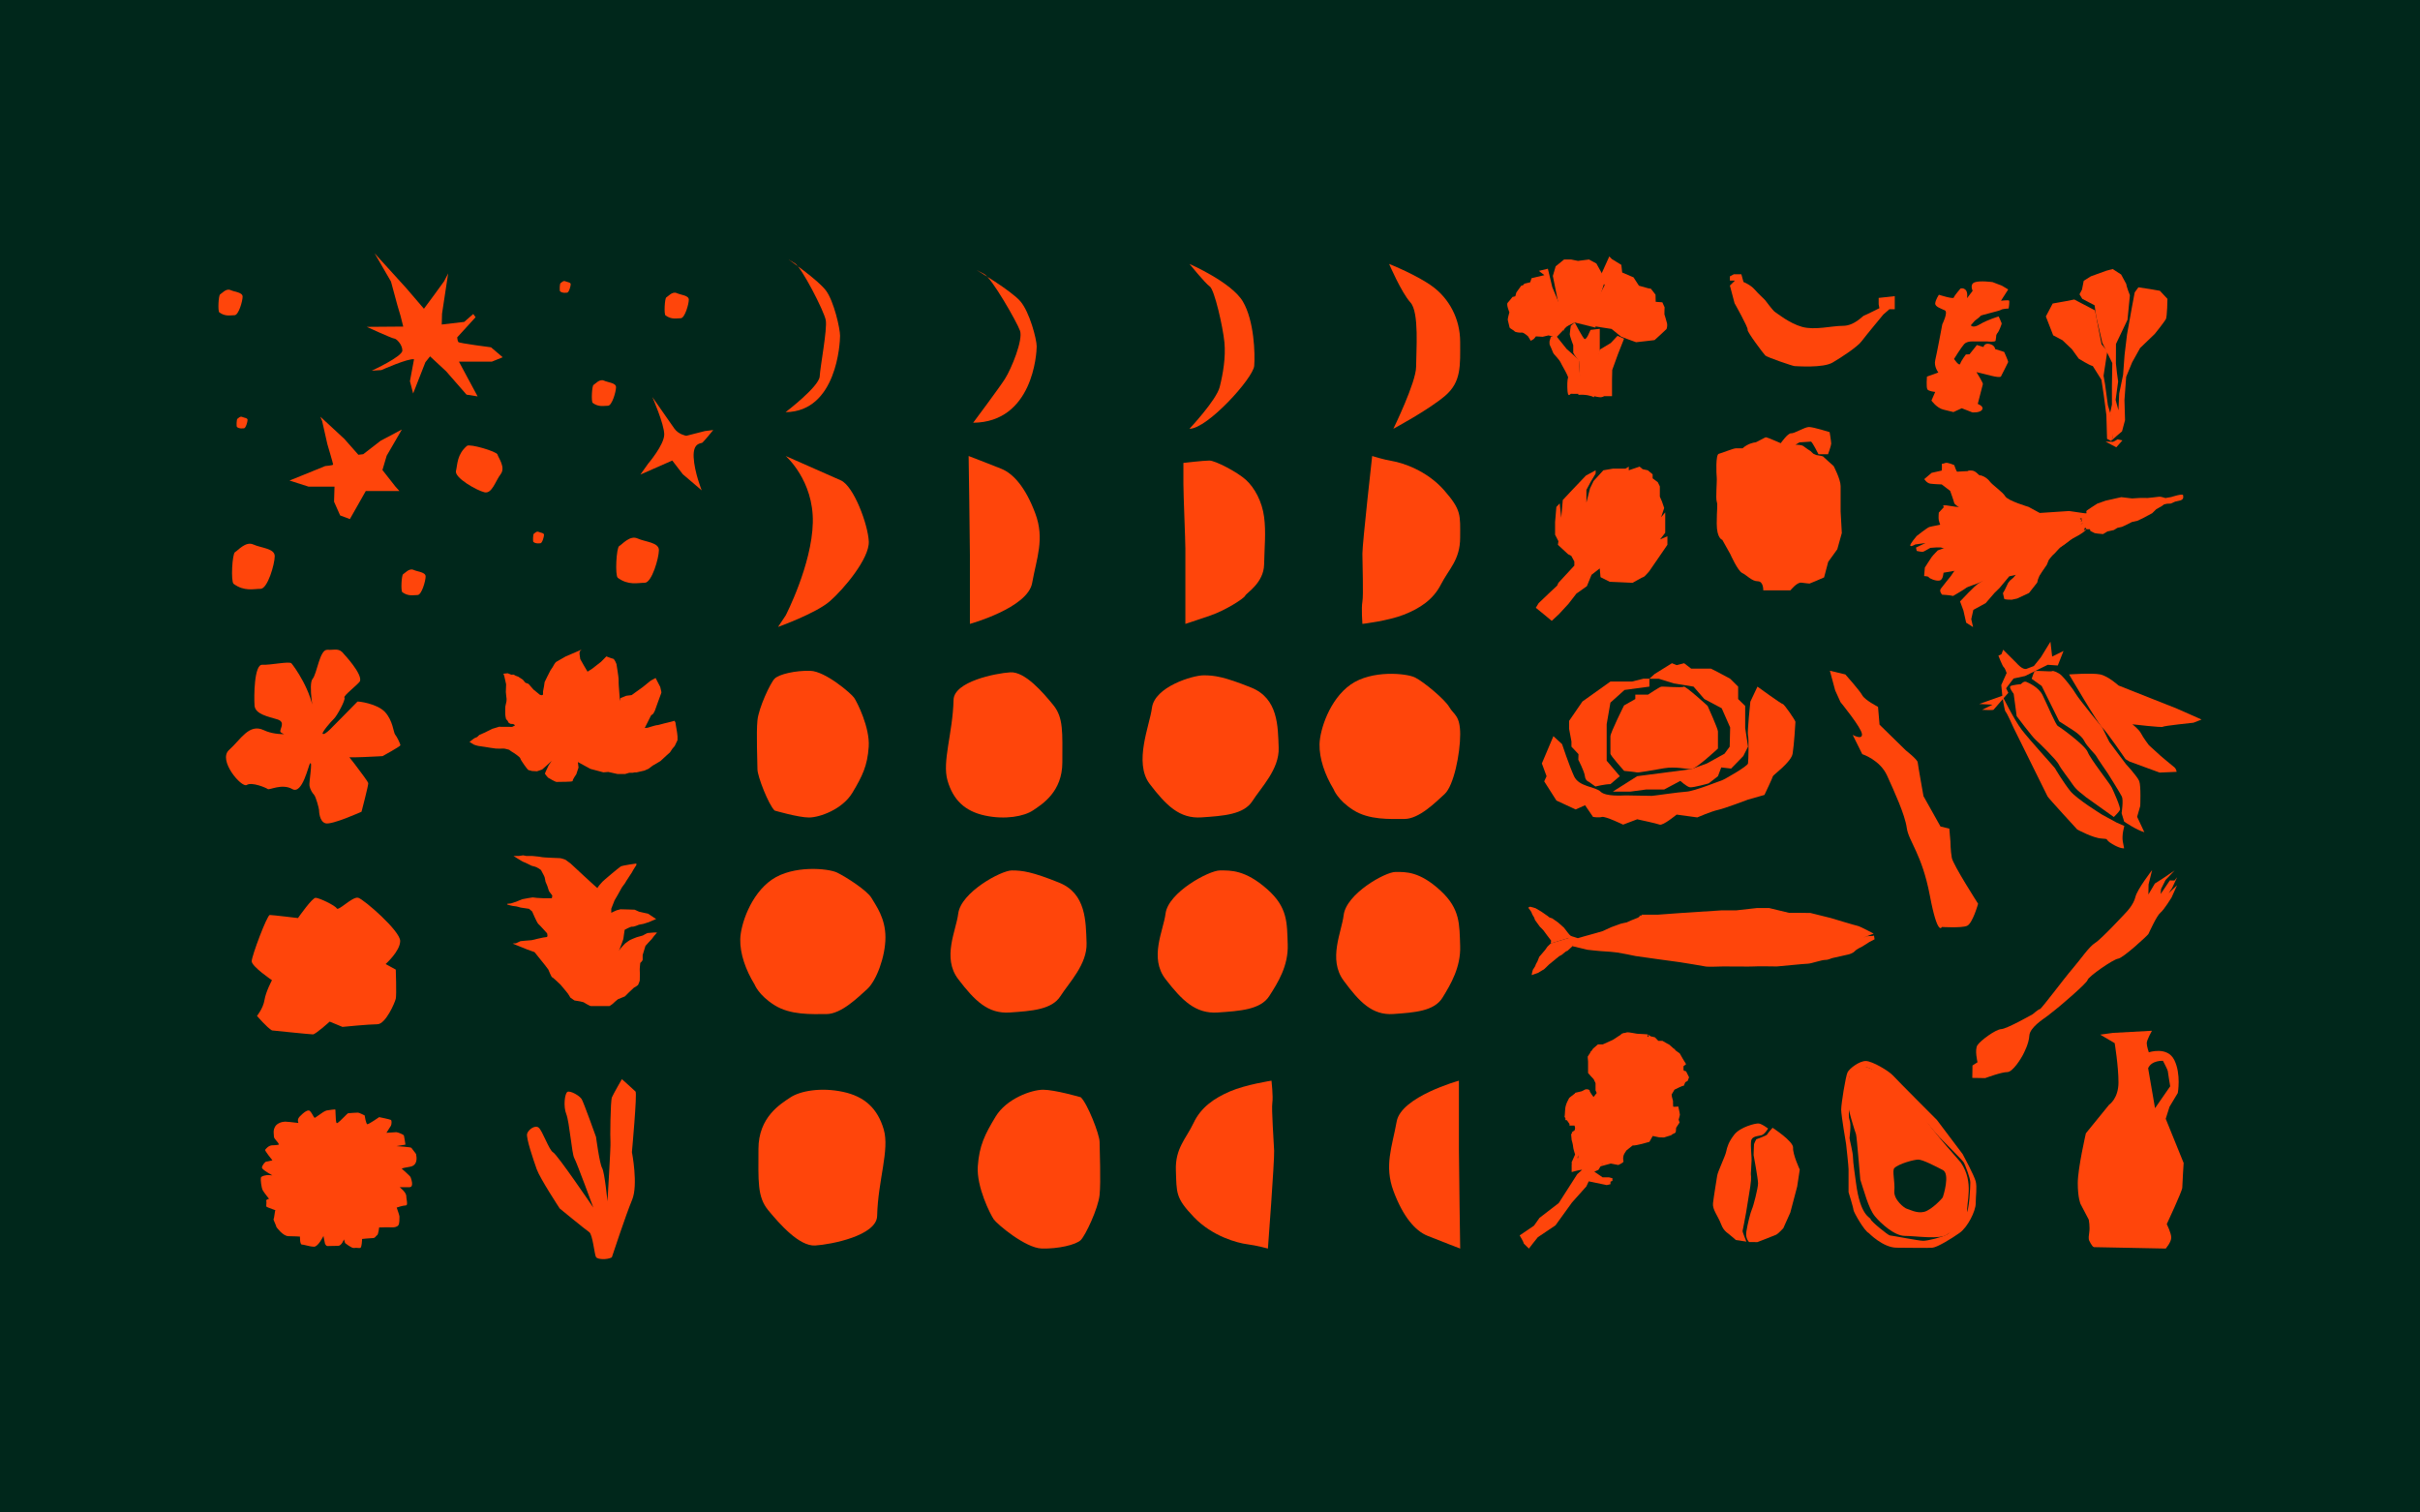<svg xmlns="http://www.w3.org/2000/svg" xmlns:xlink="http://www.w3.org/1999/xlink" id="Calque_3" data-name="Calque 3" viewBox="0 0 1600 1000"><defs><style>      .cls-1, .cls-2, .cls-3, .cls-4 {        fill: none;      }      .cls-2 {        clip-path: url(#clippath-2);      }      .cls-3 {        clip-path: url(#clippath-1);      }      .cls-5 {        fill: #00271b;      }      .cls-6, .cls-7 {        fill: #ff450b;      }      .cls-7 {        fill-rule: evenodd;      }      .cls-4 {        clip-path: url(#clippath);      }    </style><clipPath id="clippath"><rect class="cls-1" width="1600" height="1000"></rect></clipPath><clipPath id="clippath-1"><rect class="cls-1" x="1122.298" y="755.572" width="78.451" height="53.437" transform="translate(213.765 1813.247) rotate(-81.368)"></rect></clipPath><clipPath id="clippath-2"><rect class="cls-1" x="348.415" y="713.5" width="72" height="119"></rect></clipPath></defs><g class="cls-4"><rect class="cls-5" x="-14.283" y="-1.125" width="1628.192" height="1017.62"></rect><path class="cls-6" d="m1073.805,509.679s-9.07-10.124-9.07-11.363v-11.46c0-2.478,9.01-20.447,9.01-20.447l7.45-4.224v-2.903h8.38s7.45-4.955,8.7-5.267c1.24-.312,13.97.93,14.9,0,.93-.93,15.83,12.703,15.83,12.703,0,0,6.83,15.128,6.83,16.857v11.334s-14.59,13.629-17.7,13.629c-3.1,0-10.24-1.859-17.85-.621-7.61,1.239-16.83,3.066-18.07,2.754-1.25-.309-8.42-.995-8.42-.995l.01.003Z"></path><path class="cls-6" d="m1064.745,518.451c-3.73,0-9.94,1.548-9.94,1.548l-4.34-3.098s-2.28-.605-2.59-3.704c-.31-3.098-4.35-10.842-4.35-10.842l.11-3.733-4.66-4.955v-3.407l-1.55-8.365v-5.267l8.82-12.836,18.5-13.184h14.28l7.45-1.86h4.04v5.215l-16.45,2.221-9.32,8.365-2.48,14.25v24.164l8.69,10.221-6.21,5.267h0Z"></path><path class="cls-6" d="m1093.925,445.653l11.49-7.153,3.1,1.265,4.97-1.265,4.65,3.576h13.04l4.66,2.338,8.07,4.337,5.28,5.215v8.219l4.65,4.532v14.559l1.87,12.391-3.11,6.197-8.06,8.297-6.51-.774-2.19,5.813-6.16,4.767s-10.14,2.867-12.32,2.558c-2.17-.308-6.36-4.242-6.36-4.242l-10.71,5.712h-11.95l-10.56,1.411h-11.48l16.14-10.222,35.71-4.646,10.39-3.775,11.65-6.447,3.41-4.646.31-12.715-5.59-12.687-11.48-6.083-7.14-8.219-13.04-2.116-9.94-3.099h-6.21l3.42-3.098Z"></path><path class="cls-6" d="m1032.765,491.983l-5.72-5.257-7.63,18.038,3.11,8.44-1.56,3.391,8.08,12.702,12.73,5.885,6.21-2.79,5.27,7.745s3.73.621,5.9,0c2.18-.621,13.97,5.082,13.97,5.082l9.32-3.534s12.73,2.731,14.9,3.534c2.17.803,11.17-6.633,11.17-6.633l13.66,1.86s9.32-4.028,13.66-4.955c4.35-.93,19.87-6.815,19.87-6.815l10.87-3.098s5.59-11.74,5.59-12.374c0-.634,12.1-9.309,13.04-14.884.93-5.576,1.86-20.135,1.86-21.065,0-.93-7.45-11.773-8.38-11.773-.94,0-16.73-11.513-16.73-11.513l-4.7,9.966s-2.17,20.447-1.55,22.303c.62,1.86.31,16.611,0,18.529-.31,1.918-16.14,10.901-17.38,11.21-1.25.309-18.01,7.123-23.29,7.436-5.28.308-21.73,2.789-22.97,2.789-1.25,0-14.9-.309-17.08-.309-2.17,0-13.35.93-16.76-2.477-3.42-3.407-14.26-3.066-17.53-10.206-3.27-7.139-7.93-21.221-7.93-21.221v-.006Z"></path><path class="cls-6" d="m1296.185,190.784s1.69-.733,3.36.827c1.66,1.56.97,5.561.97,5.561l3.72-4.913s-2.17-4.339,1.38-5.621c3.56-1.283,11.82-.11,11.82-.11l6.2,2.389,4.11,2.45-4.78,7.452s4.85-.53,5.34-.123c.49.408-.26,5.257-.26,5.257,0,0-4.34.23-5.09.906-.76.676-13.64,3.547-13.56,3.992.07.454-3.7,3.173-3.7,3.173l-2.66,3.021s1.2,2.308,6.06-.666c4.86-2.974,12.33-5.158,12.33-5.158,0,0,1.84,3.903,1.99,4.513.14.611-1.99,5.658-2.56,6.18-.58.522-1.01,1.711-1.01,1.711,0,0-.18,2.542-.45,3.626s-5.43.505-5.43.505l-8.85.001s-4.46-.458-6.48,1.743c-2.01,2.201-6.7,9.817-6.7,9.817,0,0,3.44,5.216,4.1,3.125.67-2.091,3.72-6.086,3.72-6.086l2.38-.106,4.91-6.152,4.38,1.366s.42-2.917,4.04-2.027c3.61.89,3.6,3.334,3.6,3.334l6.02,1.918s2.76,6.142,2.63,6.684c-.13.542-4.63,9.214-4.63,9.214,0,0,.49,1.609-6.59-.166-7.09-1.774-9.74-2.398-9.74-2.398,0,0,4.44,7.108,4.24,7.921-.2.813-3.38,13.117-3.38,13.117,0,0,4.21,1.472,2.91,3.739-1.3,2.267-6.5,1.847-6.5,1.847l-7-2.734-5.49,2.532-6.68-1.645c-4.45-1.096-7.87-5.964-7.87-5.964l2.49-5.716s-4.33-.346-5.18-1.71c-.84-1.365-.28-8.413-.28-8.413l7.55-2.738s-3.11-3.927-2.07-8.131c1.04-4.204,4.67-23.724,4.67-23.724,0,0,4.04-8.059,1.68-9.218-2.37-1.158-6.65-2.359-6.36-4.727.29-2.368,2.41-5.589,2.41-5.589,0,0,9.57,3.079,9.87,1.856.3-1.223,4.42-5.958,4.42-5.958v.016Z"></path><path class="cls-6" d="m1177.355,390.318h-11.56s.26-5.999-3.68-5.999c-3.94,0-7.36-4.176-10.26-5.478-2.89-1.302-7.88-12.521-7.88-12.521l-5.26-9.39s-3.68-.78-3.68-10.697.79-12.263,0-14.609c-.78-2.347.26-13.566,0-15.912-.26-2.346-.78-15.131,1.31-15.653,2.11-.522,9.73-3.653,11.31-3.653h4.46c3.42-3.132,7.63-3.912,8.41-3.912.79,0,6.31-3.39,7.1-3.39.79,0,9.73,3.912,9.73,3.912,0,0,4.73-6.78,6.83-6.522,2.09.258,8.93-4.176,11.83-4.176,2.89,0,13.66,3.39,13.66,3.39,0,0,1.05,6.264,1.05,7.566,0,1.302-2.1,7.043-2.1,7.043h-6.31s-4.21-8.345-4.99-8.345c-.79,0-7.62.522-7.62.522l-2.63,1.565s4-.145,5.31.953c1.31,1.098,4.61,3.185,4.61,3.185l1.9,1.792,2.01.893s4.21.598,4.51.996c.29.398,6.91,6.269,6.91,6.269,0,0,4.61,8.754,4.61,13.231v16.713l.8,14.324-3,10.746-6.02,8.356-2.7,10.246c-2.21,1.092-9.62,4.078-9.62,4.078,0,0-2.51-.199-5.42-.597-2.9-.398-7.21,5.074-7.21,5.074h-6.42.01Z"></path><path class="cls-6" d="m1010.415,600.155s2.26,2.857,2.26,3.335c0,.478,1.08,2.325,1.43,2.798.36.472.72,1.906.72,1.906l3.27,4.527s2.44,2.325,2.44,2.502c0,.177,5,6.67,5,6.67l-.23,1.847,13.93-4.232s-1.67-1.487-2.62-2.797c-.95-1.311-2.62-3.394-2.62-3.394l-3.99-3.512-3.75-2.621-1.73-.537-1.19-.95-4.29-2.98-3.75-2.202s-3.09-1.015-3.57-1.015-1.31.655-1.31.655Z"></path><path class="cls-6" d="m1013.515,644.414s-.72.655-.78,0c-.06-.655.78-3.335.78-3.335,0,0,1.72-2.443,1.72-2.921,0-.478,1.2-2.384,1.2-2.384l1.25-3.158,3.87-4.527,1.54-2.201,2.2-2.143,13.93-4.232.42,6.074-3.33,3.098s-.6,0-1.43.715c-.83.714-2.5,2.024-2.5,2.024l-1.37.682-1.9,1.52s-4.47,3.635-4.89,3.99c-.42.354-3.33,3.393-3.69,3.452-.36.059-3.33,2.084-3.75,2.202-.42.118-3.27,1.133-3.27,1.133v.011Z"></path><path class="cls-6" d="m1036.425,618.144l6.79,2.143s8.33-2.443,8.63-2.443c.29,0,7.86-2.266,7.86-2.266l5.41-2.503s5.89-2.142,6.37-2.325c.48-.183,3.99-.891,3.99-.891l3.21-1.429,4.35-1.729s.95-.891,1.13-.891c.18,0-.36-.478-.36-.478h1.55v-.596h10.95l15.21-1.107,26.62-1.729h9.72l13.8-1.546h8l13.17,3.179h7.82l6.36.091,13.53,3.362s16.17,4.908,17.72,5.182c1.54.274,10.54,5.09,10.54,5.09l-6.85,2.675,2.84-.978,3.67-.172.54-.311.39,2.561-3.35,1.735-4.92,3.115s-3.52,1.568-4.75,2.948c-1.22,1.38-3.92,2.196-4.43,2.244-.51.049-9.75,2.299-10.42,2.347-.66.054-2.41,1.23-4.79,1.23-2.39,0-9.43,2.502-11.48,2.502-2.05,0-19.66,1.82-20.45,1.82-.8,0-13.42-.225-15.23,0-1.82.226-18.86-.112-20.45,0-1.59.113-10.68.274-11.14.081-.45-.193-17.5-2.921-17.5-2.921,0,0-28.52-3.867-29.09-4.038-.57-.172-11.48-2.331-12.16-2.331-.68,0-2.84-.456-7.38-.682-4.55-.226-12.28-1.138-12.28-1.138l-9.93-2.369-3.21-7.448v.016Z"></path><path class="cls-6" d="m1219.165,614.977c-.53.859-1.93,2.792,0,2.792,1.94,0,3.01.43,3.01-.752,0-1.181-.75-2.47-1.4-2.47-.64,0-1.61.43-1.61.43Z"></path><path class="cls-6" d="m1443.735,768.929l-11.85-29.222,2.5-7.947,5.48-9.118s2.28-12.39-2.28-21.74c-4.56-9.35-16.88-5.139-16.88-5.139,0,0-1.37-3.973-1.37-6.079,0-2.105,3.43-8.184,3.43-8.184l-25.77,1.404-8.43,1.171,9.57,5.609s2.51,15.192,2.51,25.945c0,10.754-6.15,14.728-6.15,14.728l-15.4,18.938s-5.36,23.143-5.36,32.957c0,9.815,1.83,13.794,1.83,13.794l5.4,10.284s.98,4.675.3,8.886c-.69,4.205,0,4.907,0,4.907,0,0,1.83,4.205,3.19,4.443l47.43.934s3.65-4.205,3.65-7.245c0-3.039-2.97-8.886-2.97-8.886,0,0,10.26-21.972,10.26-24.077,0-2.106.91-16.363.91-16.363Zm-18.92-36.235l-4.56-26.415c2.28-5.377,9.8-4.907,9.8-4.907,0,0,3.2,6.079,3.2,6.781,0,.701,1.59,10.052,1.59,10.052l-10.03,14.489Z"></path><g class="cls-3"><g><path class="cls-6" d="m1147.665,819.861c-5.78-5.343-7.73-5.165-9.8-10.586-2.06-5.428-5.78-9.502-5.3-13.745.47-4.243,2.34-15.446,2.77-18.251.42-2.805,5.31-12.767,5.94-15.865s1.62-6.457,5.41-11.312c3.79-4.854,14.01-7.611,16.21-7.277,2.2.334,6.09,3.318,6.09,3.318,0,0-2.19,3.818-4.38,4.443-2.18.625-6.34.476-6.83,3.752-.5,3.276.47,11.724.3,12.821-.17,1.097-.26,6.988-.47,8.387-.21,1.399.66,2.013-.38,8.882-1.05,6.869-2.36,14.487-2.79,17.3-.43,2.812-2.2,11.317-2.32,12.098-.12.78,2.52,7.086,2.52,7.086l-6.98-1.059.01.008Z"></path><path class="cls-6" d="m1156.455,821.196s-2.57-2.145-1.85-6.827c.71-4.683,2.77-12.986,3.71-14.922.94-1.937,4.04-13.916,4.03-17.028,0-3.111-2.94-18.726-2.94-18.726,0,0,.19-6.518.28-7.143.1-.626,1.46-3.288,1.46-3.288,0,0,6.96-2.454,7.24-3.211.27-.756,3.56-4.407,3.56-4.407,0,0,13.9,8.972,13.57,13.238-.32,4.259,4.41,14.399,4.41,14.399l-1.71,11.235c-.07.471-4.54,17.192-4.54,17.192l-4.62,10.318s-3.28,3.652-4.84,4.372c-1.55.72-12.3,4.836-12.3,4.836l-5.46-.03v-.008Z"></path></g></g><path class="cls-6" d="m1443.375,327.402c.2,1.578.4,2.986-2.44,3.622l-2.83.636-2.88,1.279-2.5.111-1.89.425-1.87,1.324-3.29,1.824-2.74,2.694-6.12,3.275-3.68,1.729-3.61.81-4.21,2.123-2.3,1.058-3.09.694-2.3,1.421-4.3.965-2.86,1.727-3.69-.347-1.87-.304-2.86-1.441-.25-1.119-2.35-.017c-.21-.947-2.28-2.113-2.28-2.113l-.97-4.359.31-2.641,3.11-1.423s-.63-1.214.13-1.839c.76-.622,5.34-3.55,5.34-3.55l1.5-.97,5.52-1.963,10.39-2.334,7.14.839s3.66-.186,4.99-.304c1.33-.117,5.15.02,5.15.02,0,0,7.07-.681,7.84-.854.78-.174,4.08.893,4.08.893l3.91-.696s7.6-2.486,7.76-1.198l.01.003Z"></path><path class="cls-6" d="m1379.455,349.89c-1.65,2.607-9.87,6.522-9.87,6.522l-4.2,3.266-3.38,2.359-3.74,4.034c-1.61,1.233-3.7,4.173-3.7,4.173l-1.31,3.2-2.84,4.124-1.98,3.06-1,2.404-.53,2.153-5.42,6.882-7.78,3.638-3.55.794s-4.9.083-5.06-.607l-.84-3.735,1.25-2.171,2.17-4.554,1.24-1.587,2.31-1.972,6.15-7.481,21.43-17.594,10.56-2.661,10.09-4.248v.001Z"></path><path class="cls-6" d="m1338.085,378.878l-9.66,2.168-6.39,7.683-3.45,3.388-5.75,6.667-8.14,4.44-1.38,6.121,1.18,5.256-4.56-2.9-1.8-8.021-2.23-6.039s10.04-10.825,12.5-12.107c2.47-1.281,8.95-6.655,11.09-8.736,2.15-2.08,10.7-11.116,10.7-11.116l12.24-7.488,21.21-10.768,16.06-1.424-1.91,4.583-39.71,28.293Z"></path><path class="cls-6" d="m1323.745,378.319c-1.51.339-13,5.813-14.17,6.516-1.16.702-9.01,3.191-9.59,3.829-.59.639-8.66,5.356-8.66,5.356-2.01-.567-7.29-.835-7.29-.835,0,0-2.1-2.237-.88-3.917,1.22-1.679,6.66-8.421,6.66-8.421l6.33-9.264s8.67-5.289,8.99-5.795c.33-.51,9.89-6.327,11.63-6.987,1.73-.659,10.01-4.465,11.57-4.64,1.56-.175,10.75-4.416,10.75-4.416l19.2-2.304,17.9-4.018-12.39,15.68-40.05,19.217v-.001Z"></path><path class="cls-6" d="m1296.855,376.653s-11.75,1.909-11.87,2.01c-.12.1-.13,4.606-2.61,5.163-2.49.558-7-1.481-7.16-2.171-.15-.69-3.07-.764-3.07-.764l.48-5.627s3.64-5.755,4.52-6.972c.89-1.217,4.02-4.388,4.02-4.388l8.1-2.98,12.42-2.788s8.36-2.165,9.39-2.106c1.03.06,22.08-4.955,22.08-4.955l14.51-1.252,5.93-1.822,25.17-3.674-8.85,7.044-73.06,25.285v-.003Z"></path><path class="cls-6" d="m1288.175,363.17s-.48-.092-1.14-.225c-1.25-.254-3.12-.659-3.46-.878-.51-.336-6.49-.012-7.2.147-.7.159-4.22,2.577-5.22,2.641-1,.064-3.9-.594-3.9-.594l-.5-2.213,6.28-3.009-6.74.933s-3.07,1.85-3.32.744c-.24-1.107,4.24-6.327,4.24-6.327,0,0,6.89-5.47,8.38-5.948,1.49-.481,8.62-1.644,8.83-1.982.22-.339,11.72,2.457,11.72,2.457l21.82.333,19-3.827,26.26-3.132,11.31-.634,1.94,3.017-88.3,18.496v.001Z"></path><path class="cls-6" d="m1284.555,350.933c-.5-.323-2.37-5.424-2.71-6.944-.34-1.519.01-5.089.01-5.089l3.39-3.665s-2.6-1.888,3.58-.805c6.19,1.083,8.6.833,8.6.833l12.57,3.717,6.54,3.91,11.12,1.137,12.27,2.333,11.9,4.577-67.27.003v-.007Z"></path><path class="cls-6" d="m1299.955,338.152s-7.56-3.971-7.93-5.631c-.37-1.659-2.66-7.975-2.66-7.975l-5.59-4.265s-5.11-.162-7.51-.496c-2.39-.334-4.01-3.023-4.01-3.023l4.86-4.145,6.63-1.486c.27-.062.14-4.537.14-4.537,0,0,.75.122,2.21-.495,1.46-.618,5.97,1.421,5.97,1.421,0,0,1.44,4.472,1.99,4.348.56-.123,6.88-.38,6.88-.38,0,0,.21-.629,2.92-.365,2.71.264,4.42,3.366,5.25,3.18.83-.186,4.33,1.209,6.39,3.942,2.06,2.733,8.56,6.942,10.29,9.897,1.73,2.955,15.39,6.976,15.39,6.976l7.42,4.03,19.43-1.287,19.94,2.916-23.81,3.743-23.71,2.85-21.8-3.441-18.69-5.78v.003Z"></path><path class="cls-6" d="m1021.865,407.102l-6.45-5.271,1.87-3.059,7.13-6.799,5.09-4.76.85-1.87,10.53-11.393v-2.72l-2.04-3.74-2.04-1.02-1.86-1.7-4.92-4.568.33-2.404-2.2-4.252v-8.33l.85-10.031,2.2-2.381,1.02,9.519,1.02-11.732,5.09-5.44,10.19-10.712,6.45-3.509v2.151l-3.4,5.717-2.71,5.102v8.392l2.37-9.35,2.38-4.929,6.45-7.079,6.28-1.082h8.32l2.21-1.352v2.434l7.13-2.434,2.03,1.694,3.4.74,3.22,2.661v2.655l3.4,2.551,1.36,2.783v6.799l1.35,3.059,1.53,4.437-2.03,6.105,2.71-3.232v13.498l-3.39,4.355,4.83-2.039v5.633l-3.82,5.587-8.21,11.937s-3.16,3.704-3.67,3.704c-.51,0-7.3,3.909-7.3,3.909,0,0-6.45-.338-7.3-.338-.85,0-7.81-.339-7.81-.339l-6.11-3.059-.51-5.78-5.43,4.216-3.06,7.516-6.96,4.929-5.26,6.799-6.28,6.799-4.75,4.421-4.08-3.401v.003Z"></path><path class="cls-6" d="m1047.115,260.349c-5.65,0-7.83.143-8.41,0-.58-.143-2.31,3.905-2.46-4.337-.14-8.242,1.3-5.059-.14-8.242-1.45-3.179-3.05-5.494-4.2-7.952-1.16-2.458-4.64-5.495-5.07-6.649-.44-1.157-1.31-3.18-1.31-3.18,0,0-.87-1.736-1.01-2.311-.14-.579,0-2.169,0-2.169l.87-2.89h3.91l6.49,8.095,8.15,7.228.87,14.312,2.31,8.095h0Z"></path><path class="cls-6" d="m1043.495,261.08s1.01-9.129,1.01-12.887c0-3.759-.58-9.543-.58-9.543l-2.9-3.905-.87-1.589v-4.916s-2.31-6.074-2.31-7.228c0-1.154.72-5.637.72-5.637l2.61-2.169s5.65,11.132,6.66,10.986c1.01-.143,2.03-2.312,2.03-2.312l1.74-3.758,6.09-.722v14.458l-2.61,11.711s-.72,17.781-1.16,19.082c-1.84-1.002-5.8-1.97-10.43-1.571h0Z"></path><path class="cls-6" d="m1053.925,261.939c-.58-3.758.58-16.048,0-16.913-.58-.868,3.76-13.879,3.76-13.879l7.25-4.337,4.49-4.77,4.34,1.879-4.05,10.265-3.77,10.41-.14,6.216v11.133h-5.22s-1.14.712-2.44.712c-1.31,0-4.23-.712-4.23-.712l.01-.004Z"></path><path class="cls-6" d="m1028.405,223.636c-2.29-1.596-4.62-1.876-4.62-1.876l-3.84.914-4.48-.273s-1.34,1.895-1.79,2.003c-.45.107-1.56.952-1.56.952l-1.93-3.098s-3.01-2.617-4.03-2.377c-1.02.241-4.47-.244-4.72-.78-.25-.537-3.216-1.974-3.35-2.536-.133-.563-1.049-4.393-1.212-5.069-.163-.676,1.069-5.016,1.069-5.016,0,0-2.196-5.193-1.144-6.279,1.053-1.086,3.174-3.852,3.174-3.852l1.883-.449.7-2.549,3.23-4.461,1.13-.27.95-1.056,1.35-.322,2.48-.592.91-2.715,1.8-.429,6.66-1.586-3.65-2.822,5.98-1.424,2.91,12.166,4.75,11.373,3.38,10.15,2.87,3.007-8.89,9.26-.01.006Z"></path><path class="cls-6" d="m1026.675,182.456l1.86-6.369,5.57-4.52h4.64l4.53.927,7.31-.927,4.88,2.666,1.61,2.901,4.31,7.754-6.5,20.385v11.35l-13.71-3.417-7.07,3.417v2.663"></path><path class="cls-6" d="m1064.015,169.516l-6.08,13.444,3,5.605-8.69,16.302-.95,10.426,14.2,2.189,6.33,5.124s9.53,3.628,9.88,3.654c.35.026,12.21-1.401,12.21-1.401l4.13-3.752,3.76-3.547s.83-1.795.3-4.042c-.52-2.246-1.58-5.231-1.66-5.699-.08-.468.12-4.636.12-4.636l-1.49-3.307-4.4-.331-.11-4.712-3.07-3.95-1.62-.237-6.27-1.753-2.71-4.155-.83-1.339-7.55-3.242-.55-5.036-6.28-3.843-1.68-1.752.01-.01Z"></path><path class="cls-6" d="m1389.375,251.096l-5.68-9.048c-2.58-.63-9.32-4.903-9.32-4.903l-4.49-6.24-6.32-5.992-6.09-3.202-4.84-12.484,1.7-3.228,2.8-5.316,8.6-1.543,5.69-1.124,4.19,2.202,9.51,5.003,4.32,22.391,3.84,4.534-2.51,16.286,1.04,5.877,1.83,13.573,3.6,12.073-.49,9.684-1,1.898-2.66-1.402-.45-15.748-.58-4.427-1.17-8.853-1.52-10.015v.004Z"></path><path class="cls-6" d="m1392.145,292.02s4.37.003,4.73.109c.35.105,3.2-1.669,3.2-1.669l3.18.716-4.04,4.557-2.9-1.52-4.17-2.197v.004Z"></path><path class="cls-6" d="m1396.755,289.645l-1.6-16.698,1.17-5.456-.02-12.149.26-15.272-6.6-13.427-3.99-17.026-1.12-7.755-8.14-4.277-1.83-3.01,1.63-3.097,1.15-5.807,4.71-2.976,10.3-3.722,4.14-1.098,5.6,3.63,3.39,6.282c.13,1.836,2.39,7.394,2.39,7.394l-1.57,16.217-7.64,16.035-.04,12.794.73,6.657.75,5.309-1.66,12.22,1.86,6.844.5-11.056,2.58-12.418.98-13.262,1.63-13.463,3.17-17.693,1.89-10.054,2.45-3.351,8.35,1.26,5.88,1.044,4.97,5.344s-.18,11.767-1.03,13.369c-.84,1.602-7.07,9.514-7.34,9.775s-9.71,9.347-9.71,9.347l-5.25,9.433-3.96,9.592-1.13,15.363.38,13.289-1.99,7.409-3.47,2.95-3.77,3.414"></path><path class="cls-6" d="m1404.345,560.87s-2.13.522-7.79-2.811c-5.67-3.343-1.39-3.325-7.15-3.67-5.76-.345-16.02-5.95-16.02-5.95,0,0-19.06-20.732-19.59-21.806l-22.4-45.241s-4.45-10.077-5.31-10.726c-.86-.65-2.23-10.64-2.23-10.64,0,0,7.77,15.905,12.98,22.67,5.21,6.766,21.51,24.592,21.83,25.234.32.642,5.8,9.673,10.09,15.032,4.27,5.355,21.14,15.694,21.14,15.694l9.5,5.176,5.14,2.27s-1.85,5.985-1.01,10.379l.84,4.394-.02-.005Z"></path><path class="cls-6" d="m1379.015,526.95c-1.59-1.608-5.69-3.853-8.64-8.261-2.96-4.409-7.76-10.316-9.24-13.316-1.49-3-12.89-14.173-15.23-16.22-2.35-2.037-12.57-15.668-12.57-15.668l-1.98-14.772s-3.52-4.405-2.01-5.15c1.5-.745,6.84-1.253,6.84-1.253,0,0,1.83-2.24,3.54-1.487,1.71.753,8.11,3.454,10.77,8.822,2.66,5.368,8.7,19.716,10.08,20.368,1.39.652,18.02,12.703,19.72,17.195,1.7,4.492,14.47,20.597,15.85,23.386,1.38,2.79,6.15,13.508,5.5,14.892-.65,1.384-4.08,4.694-4.08,4.694l-18.56-13.235.01.005Z"></path><path class="cls-6" d="m1417.755,550.223c-5.23-1.419-13.35-7.01-13.35-7.01l-1.69-5.569s1.32-8.661.15-11.018c-1.17-2.358-8.93-14.807-9.35-15.397-.42-.59-7.13-10.35-7.71-11.529-.59-1.179-5.91-6.013-7.88-9.981-1.96-3.969-9.43-8.281-9.43-8.281l-7.04-4.52-11.57-23.368-6.61-4.734s1.3-4.38,2.04-5.023c.75-.643,10.91.472,11.45-.056.54-.528,4.16.873,6.19,2.804,2.03,1.931,7.56,8.803,9.59,12.346,2.02,3.544,17.35,22.117,17.35,22.117l4.72,9.537c.16.326,11.01,14.705,11.01,14.705,0,0,7.46,8.051,8.72,11.16,1.27,3.11.69,16.474.69,16.474l-2.06,7.165,4.78,10.178Z"></path><path class="cls-6" d="m1408.005,503.533l19.85,7.263,11.23-.488s-.21-2.033-1.49-3c-1.28-.966-9.06-7.533-9.06-7.533l-7.78-7.091s-3.83-5.048-5.16-7.722c-1.32-2.673-5.76-6.085-5.76-6.085,0,0,19.63,2.299,20.11,1.655.48-.644,20.28-2.697,20.28-2.697l5.36-2.115-16.4-7.244-38.49-15.242s-6.82-6.231-12.17-7.33c-5.35-1.1-20.53.018-20.53.018,0,0,19.02,32.496,21.9,35.082,2.88,2.585,15.43,20.931,15.43,20.931"></path><path class="cls-6" d="m1317.955,469.344c-.64.317-7.48-.032-7.48-.032l6.86-3.395-8.77-.468,15.29-5.434-.7-7.125,3.55-7.905s-1.05-3.213-1.91-3.863c-.86-.65-3.53-7.599-3.53-7.599l2.05-1.01,1.09-2.942,8.95,8.924s3.94,4.723,6.62,3.668c2.68-1.06,4.72-1.797,4.72-1.797l4.62-5.758,6.35-10.351,1.13,9.842,7.51-3.713-3.78,9.616-6.64-.464-15,7.426-7.61,1.643-4.92,6.45,1.48,3-9.88,11.297v-.01Z"></path><path class="cls-6" d="m1306.255,781.082c-.97-3.903-8.63-18.028-8.63-18.028l-17.01-22.576s-25.97-25.989-28.89-29.231c-2.92-3.247-13.96-9.747-18.18-9.747-4.23,0-10.71,4.868-12.01,7.47-1.3,2.597-4.22,20.79-4.22,24.693,0,3.903,3.25,22.731,3.25,22.731,0,0,1.62,14.62,1.62,16.567v15.271s3.24,10.392,3.24,11.693c0,1.301,7.15,13.965,10.06,15.261,0,0,9.42,9.747,18.51,9.747,9.09,0,20.45.325,23.69,0,3.25-.326,12.34-5.85,17.86-9.747,5.52-3.893,10.71-14.61,10.71-19.489,0-4.879.97-10.718,0-14.61v-.005Zm-6.49,21.435c-2.27,1.295-8.76,11.693-12.33,13.639-3.57,1.947-12.98,4.218-15.91,4.218-2.93,0-21.1-3.567-22.08-3.567s-12.66-9.422-12.66-10.718c0-1.296-6.86-1.616-9.73-24.367-.45-3.542-1.95-13.315-1.95-16.567,0-3.253-2.27-11.693-2.27-12.664,0-.971,1.3-8.771,0-12.019-1.3-3.247.65-12.018,0-12.989-.65-.975.38-8.12-.46-13.324-.85-5.194,9.22-8.441,11.82-8.441,2.59,0,12.98,7.47,12.98,7.47,0,0,16.23,13.64,17.53,16.567,1.3,2.922,14.61,19.163,17.53,22.086,2.92,2.922,15.58,15.585,16.23,16.892.65,1.295,4.22,10.067,4.22,12.989,0,2.922-.65,19.488-2.92,20.789v.006Z"></path><path class="cls-6" d="m1296.415,768.619c-1.14-1.673-26.58-28.972-27.71-36.82-.45-3.113-15.66-13.758-15.38-15.462.45-2.731-18.65-12.281-24.51-11.466-8.41,1.167-6.68,13.826-6.99,24.166-.14,4.631,4.72,19.278,5.28,20.816.57,1.539,2.72,29.737,2.86,30.134,2.21,6.381,5.27,18.926,9.71,24.249,3.85,4.62,12.84,12.886,19.73,12.886,6.89,0,23.36,2.612,28.04-.966,5.88-4.496,14.72-.387,13.18-14.254-.77-6.933,4.87-19.85-4.21-33.288v.005Zm-11.88,22.876c-.28.769-7.4,8.44-12.34,9.721-4.94,1.275-10.15-1.792-11.52-2.045-1.37-.258-8.77-5.885-8.22-11.765.55-5.88-1.58-13.475,0-15.09,2.74-2.814,12.88-5.633,15.81-5.633,2.93,0,11.33,4.352,16.26,6.908,4.94,2.56.28,17.14,0,17.904h.01Z"></path><path class="cls-6" d="m1167.145,198.601c-.47-.701-4.5-4.206-7.09-7.241-2.6-3.034-7.33-4.904-7.33-4.904l-1.42-5.138h-4.96l-2.61,1.403v2.804h3.32l-3.32,3.272,3.08,11.682s9.22,16.352,8.63,17.521c-.59,1.168,10.52,15.885,11.7,17.053,1.19,1.169,18.21,7.008,19.39,7.008,1.18,0,18.68,1.402,25.06-2.337,6.38-3.74,16.55-10.514,19.15-14.019,2.6-3.506,14.43-17.755,14.43-17.755l4.02-3.506h3.54v-8.643l-10.64,1.168v4.207l.48,2.571s-9.22,4.675-10.17,4.904c-.95.234-6.38,6.774-13.95,6.774-7.57,0-18.44,3.038-26.95.701-8.51-2.337-16.87-9.234-18.05-9.935-1.18-.701-6.3-7.59-6.3-7.59h-.01Z"></path><path class="cls-6" d="m1312.535,712.808l-8.54-.142.13-8.196,3.33-2.159s-2.06-8.232-.04-11.303c2.02-3.07,12.01-10.436,15.74-10.598,3.73-.162,20.77-9.848,20.77-9.848,0,0,3.92-3.397,4.79-3.382.88.014,16.43-20.86,21.58-26.759,5.13-5.899,10.76-14.446,14.96-17.033,4.21-2.591,20.73-20.484,20.73-20.484,0,0,4.68-4.798,5.86-9.872,1.18-5.075,11.04-17.765,11.04-17.765l-2.35,9.487-.11,6.645,4.28-7.242,5.09-3.238,7.99-5.41-6.03,6.328-2.95,5.935-.27,3.319,6.07-8.983,3.07.051,1.78-2.184-3.4,7.256-2.25,3.286,5.57-5.226-3.64,8.138s-4.96,8.116-7.4,10.07c-2.45,1.954-7.46,13.173-7.91,14.051-.45.878-16.7,15.9-20,16.288-3.29.388-19.7,11.861-20.18,14.067-.47,2.205-18.03,16.982-18.03,16.982,0,0-6.01,4.994-8.67,6.945-2.66,1.95-11.52,7.564-11.83,12.876-.31,5.313-3.47,11.245-4.38,13.001-.9,1.756-6.54,11.194-10.26,11.132-3.73-.062-14.54,3.967-14.54,3.967Z"></path><path class="cls-6" d="m1283.905,612.862s-2.74,6.888-7.96-20.694c-5.23-27.581-14.03-35.852-15.27-44.771-1.24-8.918-8.25-23.995-12.97-34.515-4.71-10.521-16.46-14.266-16.46-14.266l-6.33-12.754s6.5,3.714,6.14-.527c-.36-4.241-14.19-21.104-14.19-21.104l-3.53-7.769-3.5-12.997,10.22,2.45s9.48,10.584,11.19,13.764c1.7,3.181,10.42,7.659,10.42,7.659l1.01,11.792,17.41,17.029s7.66,5.996,7.82,7.882c.16,1.886,3.82,22.342,3.82,22.342l11.25,20.065,5.83,1.399.73,8.49s.06,6.167.93,10.845c.88,4.678,17.37,30.339,17.37,30.339,0,0-3.65,13.092-7.33,14.621-3.67,1.528-16.6.737-16.6.737v-.017Z"></path><path class="cls-6" d="m1114.775,708.316l-1.36-.373c-.13-.18-.25-.356-.36-.532v-2.475l1.72-1.337c-1.08-1.657-3.25-5.405-4.23-7.158,0,0-1.56-1.097-2.48-1.746-.21-.212-.43-.428-.66-.641v-.524l-.57-.02c-1.63-1.526-3.27-2.891-3.27-2.891l-1.41-.708-2.98-1.73h-2.74l-2.27-2.358-2.69-.617-2.25-1.349.93,1.473-.93.1v-1.573c-1.51-.108-5.33-.308-6.89-.392-.74-.105-5.89-1.118-6.51-.945,0,0-1.06.272-2.04.524l-.41-.116-.55.364c-.4.104-.68.173-.68.173l-.59.652-5.19,3.391-6.72,3.027h-3.18l-3.17,2.719s-.64.928-1.38,2.009h-.46l-.01.689c-.84,1.241-1.67,2.47-1.71,2.582-.04.117.04,1.538.23,3.304v7.579c.67.752,2.38,2.778,3.7,4.103.5,1.041.95,1.978,1.24,2.639v4.74l.78,1.73-2.11,2.674s-2.65-3.459-2.52-4.1c.13-.644-1.4-1.012-1.4-1.012h-1.33s-1.54.812-2.55,1.297l-1.66.392c-.65.1-1.45.32-2.07.489-.29.076-.53.144-.69.18l-.04.368c-1.3.977-3.88,2.927-3.88,3.099,0,.232-2.47,3.803-2.62,7.515-.15,3.711-.4,4.908-.4,4.908l.57.817c-.02.469-.02.905.01,1.269l.99.152,1.69,2.423c-.04.404-.06.788-.02,1.065h3.33c.26.688.5,1.541.34,2.042-.29.932,0,.832,0,.832-.81.621-1.78,1.346-2.22,1.666l.32.512-.67.641.34,3.808s.97,3.259.97,4.424c0,1.165,1.32,5.2,1.32,5.2l-2.4,5.437.47.713h-.35v5.477s5.18-1.517,6.95-1.517l-3.25,2.898c-3.04,4.769-9.18,14.378-12.23,19.106l-12.72,9.801-3.65,5.149-9.47,6.434c.64,1.089,2.55,4.228,2.76,5.445l3.36,3.267c1.25-1.738,4.53-5.817,5.91-7.523l11.64-7.819,10.94-15.146,9.47-10.59,1.58-3.367,11.93,2.474,2.46-.592v-1.682l1.29-.492v-1.782l-2.37-.593h-4.14l-5.47-3.727,2.71-1.221,1.44-2.326,6.74-1.83,4.99.965s3.45-1.538,3.41-2.302c-.05-.761-.5-1.854,0-3.812.2-.821.98-2.222,1.95-3.543l4.15-3.287c1.89.4,11.05-2.374,11.05-2.374l2.17-3.864,4.34.893,3.06.096,4.73-1.461,1.07-.809c1.23-.428,2.04-.953,2.09-1.586l.07-.976c.01-.141.02-.265.03-.381l.02-.272c.01-.1.02-.192.02-.272l.04-.573c0-.024,0-.044.01-.06v-.04l2.28-3.475c-.18-.525-.4-1.189-.62-1.922.46-1.557.83-2.923.83-3.219,0-.761-1.08-5.445-1.08-5.445,0,0-3.3.44-3.37,0-.08-.44-.11-3.427-.11-3.783,0-.357-.85-2.351-.91-4.132l1.89-3.207c.57-.192,5.56-2.955,6.11-2.519l1.05-2.422,1.52-.825.96-2.414-1.95-3.931-.01-.016Zm-73.45,38.723l1.24-1.041.02.044c-.14.133-.65.533-1.26.997Zm2.06,18.618h-.41l.41-1.954v1.954Zm15.49,4.416l.49-.801h.23l-.72.801Z"></path><path class="cls-6" d="m308.756,294.782c1.818-1.551,19.687,3.702,20.172,5.739.485,2.046,5.555,8.496,2.094,12.977-3.461,4.482-5.711,13.168-10.73,11.98-5.019-1.187-19.895-9.535-18.822-14.104,1.082-4.568.658-10.94,7.286-16.6v.008Z"></path><path class="cls-6" d="m408.46,382.019c-1.929-1.413-.934-20.051.935-20.987,1.869-.936,6.975-7.369,12.132-5.019,5.158,2.349,14.114,2.54,14.114,7.706,0,5.167-4.681,21.594-9.372,21.594-4.69,0-10.773,1.881-17.809-3.286v-.008Z"></path><path class="cls-6" d="m154.46,386.019c-1.929-1.413-.934-20.051.935-20.987,1.869-.936,6.975-7.368,12.132-5.019,5.158,2.349,14.114,2.54,14.114,7.706,0,5.167-4.681,21.594-9.372,21.594-4.69,0-10.773,1.881-17.809-3.285v-.009Z"></path><path class="cls-6" d="m145.006,206.534c-1.091-.806-.528-11.365.527-11.894,1.056-.528,3.955-4.178,6.88-2.852,2.925,1.327,7.996,1.439,7.996,4.369,0,2.93-2.657,12.241-5.313,12.241-2.657,0-6.11,1.066-10.09-1.864Z"></path><path class="cls-6" d="m266.006,391.534c-1.091-.806-.528-11.365.527-11.894,1.065-.528,3.955-4.178,6.88-2.852,2.925,1.327,7.996,1.439,7.996,4.369,0,2.93-2.657,12.241-5.313,12.241-2.657,0-6.11,1.066-10.09-1.864Z"></path><path class="cls-6" d="m352.683,358.334c-.493-.364-.242-5.167.242-5.41.485-.242,1.8-1.898,3.124-1.291,1.324.607,3.635.659,3.635,1.985,0,1.326-1.212,5.565-2.415,5.565-1.203,0-2.777.486-4.595-.849h.009Z"></path><path class="cls-6" d="m156.683,282.334c-.493-.364-.243-5.167.242-5.41.485-.242,1.8-1.898,3.124-1.291,1.333.607,3.635.659,3.635,1.985,0,1.326-1.212,5.565-2.415,5.565-1.203,0-2.778.486-4.595-.849h.009Z"></path><path class="cls-6" d="m370.329,192.65c-.494-.364-.243-5.166.242-5.409.484-.243,1.8-1.898,3.124-1.291,1.332.606,3.634.658,3.634,1.985,0,1.326-1.211,5.565-2.414,5.565-1.203,0-2.778.485-4.595-.85h.009Z"></path><path class="cls-6" d="m391.887,266.394c-1.09-.807-.528-11.365.528-11.894s3.955-4.178,6.88-2.852c2.925,1.326,7.996,1.439,7.996,4.369,0,2.93-2.657,12.24-5.314,12.24-2.656,0-6.109,1.067-10.09-1.863Z"></path><path class="cls-6" d="m440.006,208.534c-1.091-.806-.528-11.365.527-11.894,1.056-.528,3.955-4.178,6.88-2.852,2.925,1.327,7.996,1.439,7.996,4.369,0,2.93-2.657,12.241-5.313,12.241-2.657,0-6.11,1.066-10.09-1.864Z"></path><path class="cls-6" d="m266.6,215.923l-1.739-6.952-2.12-7.152-4.241-15.647-10.808-18.672,20.829,22.92,11.769,13.714,7.139-9.657,6.17-8.504,2.7-5.219-4.05,26.665-.19,7.152,14.849-1.742,5.98-5.219,1.54,2.124-12.149,13.332s.19,2.315.77,3.095c.58.78,21.599,3.476,21.599,3.476l7.71,6.571-7.139,2.896h-21.789l5.789,10.818,6.559,12.171-7.329-1.162-13.5-15.456-10.609-9.856-3.089,3.866-8.1,20.675-2.12-8.114,2.7-14.494c-3.86-.772-21.6,7.152-21.6,7.152l-6.36.39s20.249-9.276,20.249-13.333c0-4.057-4.05-7.923-5.4-7.923-1.349,0-18.129-7.724-18.129-7.724l24.109-.191Z"></path><path class="cls-6" d="m423.415,313.749l5.097-7.186s10.652-12.457,10.652-19.331c0-6.874-7.874-24.732-7.874-24.732,0,0,11.812,16.93,14.59,20.874,2.777,3.945,7.874,4.759,7.874,4.759l12.271-3.129,5.556-.694s-6.248,7.655-7.174,8.348c-.926.694-6.248-.182-5.789,9.649.467,9.83,5.322,21.897,5.322,21.897l-12.505-10.671-6.949-9.05-21.071,9.275v-.009Z"></path><path class="cls-6" d="m221.166,321.756h-17.143l-12.608-4.039,23.616-9.579s5.226-.399,5.226-1.006c0-.607-3.825-13.497-3.825-13.497l-3.418-15.11-1.203-3.025,15.888,14.711,9.251,10.48,3.219-.398,11.466-8.869,14.079-7.455-10.055,17.329-2.812,9.466,8.644,11.01,2.614,2.895h-22.274l-10.506,18.534-6.438-2.419-4.024-9.067.303-9.943v-.018Z"></path><path class="cls-6" d="m408.309,511.735h5.049l2.638-.784h2.3l1.289-.279h1.289l5.161-1.178,2.805-1.234,2.637-2.017,5.161-3.029,4.317-3.983,1.962-1.739,1.686-2.52,1.466-1.7,1.87-3.914s.063-1.336,0-2.51c-.062-1.175-.439-3.514-.439-3.514l-.545-3.176-.393-2.524-.617-1.066-4.262,1.122-2.578.617-3.983,1.066c-1.122,0-3.645.785-3.645.785l-3.336,1.01-1.87.158,4.173-8.302,1.479-1.155,1.067-2.034,1.906-5.329,2.132-5.82.279-.968-.784-3.534s-1.696-3.235-1.719-3.291c-.023-.056-1.352-2.631-1.352-2.631,0,0-3.044,1.657-3.323,1.827-.279.171-5.049,4.095-5.049,4.095l-7.46,5.384-3.576.46-3.829,1.558-.334,1.93-.784-10.29s-.181-3.389-.118-4.331c.062-.942-1.398-9.86-1.398-9.86,0,0-1.256-3.366-2.228-3.504-.971-.141-4.448-1.542-4.448-1.542l-3.533,3.589-5.833,4.545-3.084,1.972s-4.675-7.849-4.806-8.305c-.131-.456-.466-3.206-.466-3.206,0,0,.023-.846,0-1.401-.023-.554,1.345-1.683,1.345-1.683l-10.547,4.528s-5.551,3.216-6.279,3.606c-.729.394-2.176,3.206-2.176,3.206l-1.643,2.49s-3.809,7.429-3.809,7.655c0,.226-.381,2.667-.381,2.667l-.659,3.475v2.103l-.699.45-1.345-.279-4.317-3.534-3.254-3.717-2.074-.771-1.686-2.018-3.028-1.962-1.804-.657-1.342-.731-1.398.095-2.411-.955-2.831.279.587,1.696,1.194,5.309s-.187,4.554-.187,5.115c0,.562.279,2.806.279,2.806l.22,1.749-.089,1.624s-.751,3.189-.751,3.416c0,.226-.056,2.244-.056,2.244v1.739l.056,1.627.167,1.234.338,1.46,1.011,1.122.728,1.346,1.178.672,1.571.112.784.279.637.659-1.913.955-3.379-.043h-.955l-2.696.023-1.457-.105-4.737,1.431-4.839,2.431-3.658,1.608s-1.549,1.703-2.231,1.719c-.682.017-2.867,1.815-2.867,1.815l-1.365,1.063,2.93,1.798s2.637.899,3.198.899c.561,0,7.683,1.178,7.683,1.178l3.645.518s4.656.125,5.105,0c.449-.124,3.756.83,3.756.83,0,0,.614.67,1.746,1.29,1.131.62,5.501,3.514,5.58,4.479.079.964,4.901,7.582,5.239,7.582.338,0,2.392.653,2.392.653l3.385.187,3.366-1.178,2.805-2.467,3.533-3.255-2.014,2.924-1.912,4.032s-.338,1.07-.561,1.349c-.224.278,2.076,2.802,2.076,2.802,0,0,4.957,2.982,5.705,2.838.745-.145,10.8.128,10.567-.653-.233-.781,2.382-4.43,2.382-4.43l1.48-4.432-.434-3.646,8.323,4.528,8.553,2.277,3.241-.256,6.115,1.359.01-.007Z"></path><path class="cls-6" d="m227.611,432.693s11.801,12.599,10.459,17.482c-.492,1.794-11.4,9.905-10.347,11.037,1.053,1.132-4.895,12.108-6.932,14.004-2.034,1.897-8.195,9.115-7.457,9.906.738.791,2.992-1.096,4.688-2.677,1.696-1.582,17.955-18.237,18.293-18.552.338-.315,12.968,1.224,18.237,6.877,5.268,5.654,5.636,13.761,6.689,14.89,1.053,1.132,3.602,6.362,3.468,7.12-.138.761-11.732,7.13-11.732,7.13,0,0-25.238,1.575-26.396.332-1.158-1.244-12.929-5.486-13.267-5.171-.338.314,7.985-4.62,10.439-2.891,2.454,1.726,19.559,24.241,19.733,25.56.171,1.319-4.465,18.955-4.465,18.955,0,0-19.506,8.793-23.732,7.662-4.225-1.132-4.307-8.026-4.383-9.014-.075-.987-1.995-8.491-3.261-9.85-1.263-1.358-2.549-3.55-3.015-5.863-.466-2.313,2.228-16.895.368-14.867-1.089,1.188-5.062,20.809-11.758,16.941-6.696-3.869-15.176.836-16.193,0-1.017-.837-10.557-4.873-13.897-2.714-3.34,2.159-19.323-16.396-11.696-23.145,7.628-6.749,13.139-17.748,22.948-13.092,9.81,4.656,22.607,1.851,23.053,1.434.447-.417,2.343,4.013.02,3.563-2.323-.453-11.252-2.123-12.053-3.875-.8-1.752,3.861-6.45-2.109-8.265-5.971-1.814-14.596-3.409-15.009-9.089-.417-5.679-.338-27.315,5.068-27,5.407.315,17.89-2.474,19.313-.948,1.424,1.529,13.976,18.61,14.911,34.511.023.387-3.953-20.685-.935-24.209,3.018-3.527,4.636-19.565,9.796-19.257,5.16.305,7.778-1.548,11.148,3.075h.006Z"></path><path class="cls-6" d="m385.829,662.655s4.058,2.529,4.875,2.529h12.213s1.264-.738,1.903-1.263c.64-.525,2.08-1.89,2.08-1.89l1.654-1.371,4.579-1.871,2.687-2.667,3.199-3.022,1.663-1.011,1.152-.846s1.151-2.464,1.151-3.088c0-.623.164-5.335,0-6.25-.164-.916.341-5.276.341-5.276,0,0,1.575-1.31,1.575-2.173v-3.038l1.844-6.027,1.866-2.081,2.395-2.565,1.404-1.877.994-1.136.994-1.2h-2.161s-3.681.351-4.032.351c-.351,0-3.225,1.63-3.225,1.63,0,0-3.15.87-4.104,1.165-.955.295-4.209,1.736-4.387,1.834-.177.099-2.713,1.821-3.29,2.35-.577.528-3.084,3.396-3.084,3.396l-.866,1.358s2.884-7.458,2.884-7.871c0-.414.469-3.396.469-3.396l.4-2.609s4.108-2.3,5.039-2.067c.932.233,4.38-1.286,4.38-1.286l3.038-.584,3.622-1.168,3.917-1.697.83-.292-5.387-3.566s-1.988-.47-2.454-.525c-.469-.059-3.231-.706-3.494-.791-.262-.085-2.874-1.313-2.874-1.313,0,0-3.448-.131-3.976-.144l-5.406-.134s-2.136.561-2.52.659c-.384.099-3.579,1.664-3.579,1.664v-2.688l2.159-5.496s4.674-8.009,4.674-8.242c0-.233,2.687-3.58,2.687-3.865,0-.285,2.28-3.442,2.28-3.616,0-.174,1.87-2.631,2.103-3.274.233-.643,2.687-4.384,2.687-4.384l-.01-1.024s-9.163,1.257-10.334,1.959c-1.168.702-11.338,9.26-12.04,10.037-.702.778-3.451,3.754-3.274,4.282.177.528-17.824-16.281-17.824-16.281l-3.461-2.543s-2.732-.991-3.494-.991c-.761,0-11.242-.453-11.757-.636-.515-.184-3.553-.535-3.845-.535-.292,0-2.923-.289-2.923-.289h-3.858l-2.044-.41-2.687.41h-3.671s6.184,3.974,6.594,3.974,5.377,2.513,5.377,2.513c0,0,1.404.41,2.395.643.991.233,3.858,2.044,3.858,2.28,0,.237,2.044,3.623,2.339,4.617.295.994.518,2.759.591,2.966.072.207,1.22,2.881,1.22,2.881l1.069,3.37,2.202,2.943-.292,1.752h-5.843l-4.029-.21s-2.342-.318-2.752-.318c-.41,0-2.917.443-2.917.443,0,0-3.451.61-3.92.728-.469.118-4.006,1.637-4.006,1.637l-3.608,1.169-2.369.232v.532s3.556,1.047,4.724,1.047c1.168,0,4.091.935,4.091.935l5.551.817,2.044,1.752s3.139,7.471,4.081,8.236c.945.764,5.794,6.201,5.794,6.201,0,0,.78,2.592-.47,2.513-1.246-.078-9.746,2.041-9.746,2.041l-4.456.355-2.923.292-3.097,1.46h-1.053l-.994.174s8.999,3.625,9.35,3.77c.351.144,5.085,1.84,5.085,1.84l6.896,8.571,2.221,2.943s2.162,5.269,2.513,5.118c.351-.15,5.61,4.935,5.61,4.935l3.799,4.568,1.142,1.45,1.597,2.572,2.638,1.811,3.622.585,2.395.593v.014Z"></path><path class="cls-7" d="m169.91,671.666s6.702,7.865,9.908,9.612h-.007s25.348,2.622,27.095,2.622c1.748,0,11.071-8.45,11.071-8.45l8.449,3.495s17.484-1.747,23.016-1.747c5.531,0,11.648-14.277,12.233-16.899.585-2.621,0-19.223,0-19.223l-6.702-3.691s9.612-8.55,9.612-15.244c0-6.694-23.881-27.377-27.673-28.547-2.044-.631-5.694,2.04-8.807,4.319-2.664,1.949-4.934,3.61-5.47,2.671-1.163-2.036-11.656-6.99-13.981-6.99-2.217,0-10.799,12.19-11.59,13.313-.038.054-.058.083-.058.083,0,0-16.899-2.037-18.646-2.037-1.748,0-11.945,27.096-11.945,30.591,0,3.495,13.403,12.53,13.403,12.53,0,0-4.08,7.575-4.954,13.107-.873,5.531-4.954,10.485-4.954,10.485Zm29.273-28.882c0,4.947,12.124,14.831,15.151,16.602l-.008.008c4.977,2.91,5.828,1.163,5.828,0,0-.546,1.349-2.506,2.84-4.674,1.685-2.447,3.551-5.159,3.861-6.396.586-2.325,4.955-9.612,4.955-9.612l-8.45,3.495-4.657,2.738s2.621-6.826,2.621-8.862c0-2.037-4.369-11.071-4.369-11.071,0,0-4.954.585-4.954,11.071v11.07l-5.243-5.243c-2.036-2.036-6.117-13.98-6.117-13.98,0,0-1.458,9.908-1.458,14.854Z"></path><rect class="cls-6" x="192.161" y="622.367" width="47.591" height="42.91"></rect><path class="cls-7" d="m275.162,763.499c.268,1.439,1.306,7.032-4.148,7.924-6.07.999-5.36,1.277-5.36,1.277,0,0,5.505,4.832,5.788,5.546.283.709,2.539,6.672-.71,6.672h-6.492s4.374,3.408,4.374,5.824c0,.749.136,1.635.269,2.501.295,1.926.576,3.753-.69,3.753-1.835,0-5.926,1.416-5.926,1.416,0,0,1.835,5.11,1.835,5.825,0,.066.001.16.003.277.014,1.15.057,4.52-.713,5.547-.848,1.138-2.539,1.423-3.808,1.423-.354,0-.905-.012-1.546-.025-1.662-.034-3.932-.08-4.952.025-1.407.139-2.394,0-2.394,0,0,0-.565,4.97-1.414,5.255-.313.105-.529.384-.77.694-.411.53-.893,1.152-2.051,1.152-1.835,0-7.057.569-7.057.569,0,0-.145,5.824-1.276,5.963-.486.063-1.025.019-1.607-.029-.765-.063-1.602-.132-2.484.029-1.552.285-5.866-3.262-5.866-3.262l-.77-2.416s-1.545,4.262-3.808,4.262c-1.325,0-3.131.048-4.627.087-1.058.028-1.961.052-2.43.052-1.131,0-1.696-1.701-1.696-1.701l-.987-4.977s-3.393,7.108-6.215,7.108c-1.652,0-3.642-.488-5.292-.892-1.168-.286-2.165-.531-2.751-.531-1.414,0-1.27-5.255-1.27-5.255,0,0-3.952-.284-7.622-.284-3.67,0-7.905-5.97-7.905-5.97-.238-.894-.686-1.913-1.092-2.837-.562-1.277-1.043-2.372-.776-2.702.222-.279.403-1.577.58-2.847.185-1.325.366-2.619.584-2.693.164-.054-.721-.368-1.863-.774-1.789-.635-4.207-1.494-4.207-1.926,0-.196.021-.512.047-.881.066-.965.157-2.295-.047-2.812-.283-.708,1.834-1.278,1.834-1.278,0,0-3.104-3.832-4.097-5.539-.986-1.701-1.552-7.102-1.269-8.379.244-1.101,2.483-1.465,3.546-1.637.17-.028.31-.05.406-.071.704-.138,3.67.146,3.67.146,0,0-6.918-3.7-6.918-5.116s2.124-3.977,2.828-3.977c.703,0,4.09-.854,4.09-.854,0,0-5.222-6.387-4.801-6.956.428-.569,2.263-2.985,4.801-2.985,2.539,0,4.236-.424,4.236-.424,0-.748-.746-1.595-1.523-2.477-.845-.96-1.726-1.961-1.726-2.923,0-.446-.041-.9-.084-1.369-.133-1.47-.278-3.082.794-5.024,1.408-2.555,4.939-3.409,6.774-3.409,1.238,0,4.528.389,6.67.641,1.034.122,1.8.213,1.939.213.112,0,.069-.126-.01-.359-.223-.655-.733-2.156,1.141-4.042,2.539-2.562,4.236-3.839,5.788-3.839.927,0,1.907,1.726,2.695,3.114.53.935.974,1.718,1.258,1.718.284,0,1.284-.72,2.514-1.606,1.814-1.307,4.129-2.973,5.391-3.226,2.118-.423,5.215-.708,5.643-.708.162,0,.201,1.317.249,2.948.079,2.654.181,6.139.882,6.139.702,0,3.145-2.463,5.031-4.365,1.151-1.161,2.094-2.112,2.309-2.167.565-.139,5.932-.424,6.636-.424.703,0,4.373,1.847,4.373,1.847,0,0,.849,5.824,1.835,5.824.987,0,7.767-4.693,7.767-4.693,0,0,7.057,1.423,7.761,1.847.704.43.421,3.13,0,3.838-.421.709-2.966,4.686-2.966,4.686,0,0,5.656-.423,6.498-.423.841,0,4.794,1.416,5.077,2.27.283.854.993,5.969.993,5.969l-5.932.993s9.602.569,9.878,1.139c.116.23.658.912,1.258,1.668.866,1.09,1.853,2.333,1.853,2.587,0,.044.02.153.05.316Zm-65.541,18.475c-.02,1.148-.04,2.275-.04,3.109l-.007-.013c0,.847,2.046,5.586,2.473,6.254.428.669,3.381,2.793,5.071,3.038.699.101,1.79.327,2.901.557,1.578.326,3.196.661,3.794.661.758,0,4.662-.772,6.911-1.217.776-.154,1.355-.268,1.54-.299.724-.119,3.197-3.157,4.163-4.672.967-1.523,1.631-6.314,1.631-7.228,0-.52-.567-3.069-1.067-5.312-.377-1.696-.716-3.217-.741-3.556-.059-.788-3.381-3.581-4.946-4.309-1.565-.728-9.589-1.151-11.101-1.151-1.513,0-5.314,1.886-6.821,2.733-1.506.854-3.985,6.202-3.801,6.44.124.16.081,2.605.04,4.965Z"></path><rect class="cls-6" x="206.48" y="760.265" width="36.498" height="44.609"></rect><g class="cls-2"><path class="cls-6" d="m404.509,831.326c-3.229,1.714-9.488,1.468-10.482-.246-1.003-1.705-2.185-14.964-4.471-16.442-2.275-1.477-19.492-15.617-19.492-15.617,0,0-13.085-19.926-15.211-25.959-2.136-6.033-7.193-20.817-6.339-23.516.855-2.69,5.107-5.862,7.581-4.044,2.474,1.818,6.974,15.106,9.607,16.394,2.633,1.288,26.567,36.5,26.567,36.5,0,0-10.998-29.994-12.598-32.731-1.6-2.737-3.169-23.857-5.256-29.018-2.086-5.162-1.033-13.79.765-14.746,1.789-.957,8.018,2.453,9.419,4.839,1.401,2.387,9.468,24.984,9.468,24.984,0,0,2.315,17.587,4.014,20.495,1.699,2.907,3.547,22.095,3.547,22.095,0,0,2.255-37.059,1.977-39.152-.288-2.093-.03-27.323.963-29.643.994-2.321,6.587-12.028,6.587-12.028,0,0,7.869,7.008,9.032,8.192,1.162,1.174-2.395,40.042-2.395,40.042,0,0,4.262,21.707.139,31.528-4.123,9.812-13.422,38.073-13.422,38.073Z"></path></g><path class="cls-6" d="m519.415,272.493s22.18-16.894,22.543-23.651c.363-6.757,5.091-31.164,4.001-37.171-1.089-6.007-15.999-34.921-20.363-37.546l-4.365-2.625s19.599,13.52,24.891,20.651c5.292,7.132,9.293,25.158,9.293,29.852,0,4.694-2.179,50.122-36,50.497v-.007Z"></path><path class="cls-6" d="m643.422,279.493s17.387-23.263,21-28.975c4.33-6.85,12.1-25.861,9.968-31.847-2.058-5.786-18.669-34.921-23.756-37.546l-5.094-2.625s22.866,13.52,29.036,20.651c6.17,7.132,10.839,25.158,10.839,29.852,0,4.694-2.544,50.122-42,50.497l.007-.007Z"></path><path class="cls-6" d="m786.415,283.5s17.809-18.941,20-27.638c2.184-8.698,4.061-19.566,3.126-29.504-.935-9.939-6.56-34.782-9.686-36.953-3.126-2.171-13.433-14.905-13.433-14.905,0,0,27.808,12.11,35.31,24.843,7.501,12.734,8.122,34.47,7.501,42.543-.628,8.073-30.934,41.614-42.805,41.614h-.013Z"></path><path class="cls-6" d="m921.234,283.5s15.033-30.745,15.033-40.99c0-10.244,2.189-36.023-3.757-42.543-5.953-6.519-14.095-25.467-14.095-25.467,0,0,18.796,7.456,29.128,15.217,10.339,7.761,17.852,20.807,17.852,36.335,0,15.529.937,26.397-10.024,35.712-10.962,9.314-34.144,21.736-34.144,21.736h.007Z"></path><path class="cls-6" d="m519.475,301.5s18.551,16.081,17.925,44.015c-.633,27.934-17.925,61.366-17.925,61.366l-5.06,7.619s24.885-8.89,34.164-16.93c9.279-8.041,26.338-28.356,25.825-39.573-.52-11.218-9.913-36.61-18.499-40.416-8.586-3.806-36.424-16.081-36.424-16.081h-.006Z"></path><path class="cls-6" d="m640.415,301.5s.843,55.293.843,65.419v45.581s38.211-10.553,41.151-27.01c2.94-16.456,8.395-29.124,2.097-46.007-6.298-16.884-14.288-26.243-22.477-29.545-9.43-3.795-21.607-8.438-21.607-8.438h-.007Z"></path><path class="cls-6" d="m965.415,825.5s-.843-55.293-.843-65.419v-45.581s-38.211,10.553-41.151,27.01c-2.94,16.463-8.395,29.124-2.097,46.007,6.298,16.884,14.288,26.243,22.477,29.545,9.43,3.795,21.607,8.438,21.607,8.438h.007Z"></path><path class="cls-6" d="m782.415,306.066v13.847c0,7.315,1.3,37.359,1.3,42.847v49.74s6.769-2.195,16.658-5.588c9.889-3.394,22.125-11.231,22.905-13.065.781-1.833,12.237-8.359,12.497-20.64.26-12.281,1.3-21.162,0-31.348-1.3-10.187-6.248-19.336-11.976-24.556-5.729-5.227-20.305-12.803-24.206-12.803-3.901,0-17.178,1.566-17.178,1.566Z"></path><path class="cls-6" d="m907.223,301.507s-6.464,57.778-6.464,64.548c0,6.77.775,27.601,0,31.764-.774,4.169,0,14.681,0,14.681,0,0,16.802-1.928,27.406-6.09,10.596-4.169,19.391-9.892,24.557-20.051,5.172-10.152,12.669-16.142,12.669-30.983,0-14.842,1.034-17.963-10.596-31.244-11.636-13.28-27.922-18.223-34.127-19.27-6.206-1.041-13.445-3.362-13.445-3.362v.007Z"></path><path class="cls-6" d="m838.289,825.5s4.37-57.898,4.115-64.651c-.254-6.754-1.816-27.507-1.193-31.696.63-4.183-.549-14.653-.549-14.653,0,0-16.922,2.551-27.484,7.106-10.562,4.556-19.234,10.597-24.086,20.927-4.845,10.323-12.203,16.584-11.647,31.39.556,14.806-.376,17.963,11.889,30.777,12.264,12.814,28.917,17.137,35.23,17.943,6.313.806,13.719,2.85,13.719,2.85l.006.007Z"></path><path class="cls-6" d="m512.154,535.912c-3.973-3.73-11.359-22.667-11.359-27.255,0-4.588-.855-24.105,0-32.423.854-8.318,8.521-24.678,11.359-27.545,2.839-2.868,13.631-5.451,23.574-5.168,9.944.284,26.98,14.923,28.97,17.79,1.99,2.868,10.512,19.801,9.657,32.423-.855,12.623-4.261,19.511-10.792,30.413-6.531,10.902-21.584,16.353-28.689,16.353-7.105,0-22.72-4.588-22.72-4.588Z"></path><path class="cls-6" d="m714.565,725.466c4.35,4.039,12.434,24.537,12.434,29.503,0,4.967.936,26.093,0,35.097-.935,9.005-9.327,26.713-12.434,29.817s-14.92,5.901-25.804,5.594c-10.884-.314-29.532-16.154-31.71-19.257-2.178-3.104-11.506-21.434-10.57-35.097.935-13.664,4.663-21.12,11.813-32.921,7.149-11.801,23.625-17.702,31.403-17.702,7.777,0,24.868,4.966,24.868,4.966Z"></path><path class="cls-6" d="m630.449,462.72c-.52,22.191-7.675,40.702-3.978,53.401,3.696,12.699,11.371,20.205,24.733,23.09,13.362,2.885,25.888.577,31.851-3.462,5.963-4.038,19.326-12.121,19.326-31.75,0-19.628.855-29.442-5.97-37.811-6.825-8.368-18.763-22.271-28.429-21.669-9.666.602-37.24,6.086-37.527,18.208l-.006-.007Z"></path><path class="cls-6" d="m579.924,803.951c.566-23.808,8.372-43.67,4.339-57.295-4.033-13.624-12.404-21.678-26.981-24.773-14.578-3.095-28.242-.619-34.747,3.714-6.505,4.333-21.083,13.006-21.083,34.065,0,21.06-.933,31.589,6.513,40.568,7.445,8.979,20.469,23.895,31.014,23.25,10.544-.646,40.625-6.53,40.938-19.536l.007.007Z"></path><path class="cls-6" d="m761.589,468.145c-1.336,11.058-12.266,36.071-1.428,50.212,10.838,14.141,19.683,23.066,34.23,22.067,14.546-.998,27.953-1.867,33.66-10.81,5.707-8.944,17.869-21.069,17.348-35.209-.521-14.141-.233-32.611-18.2-39.824-17.967-7.213-24.373-8.081-31.441-8.081-7.068,0-32.452,7.505-34.163,21.645h-.006Z"></path><path class="cls-6" d="m633.526,604.11c-1.331,11.058-10.799,29.106-.007,43.247,10.793,14.141,19.601,23.066,34.087,22.067,14.485-.998,27.835-1.867,33.518-10.81,5.683-8.944,17.794-21.069,17.275-35.209-.519-14.141-.232-32.611-18.124-39.824-17.891-7.213-24.27-8.081-31.308-8.081-7.038,0-33.732,14.469-35.435,28.61h-.006Z"></path><path class="cls-6" d="m770.598,604.112c-1.35,11.058-10.951,29.105-.006,43.246,10.945,14.14,19.878,23.065,34.569,22.066,14.69-.998,28.23-1.867,33.993-10.81,5.764-8.943,12.759-20.137,12.233-34.278-.526-14.14.124-24.361-13.533-36.405-14.653-12.925-24.181-12.428-31.319-12.428-7.138,0-34.21,14.469-35.937,28.609Z"></path><path class="cls-6" d="m888.355,605.112c-1.286,11.058-10.442,29.105,0,43.246,10.436,14.14,18.95,23.065,32.959,22.066,14.01-.998,26.919-1.867,32.409-10.81,5.49-8.943,12.161-20.137,11.666-34.278-.501-14.14.118-24.361-12.903-36.405-13.972-12.925-23.054-12.428-29.861-12.428-6.807,0-32.619,14.469-34.264,28.609h-.006Z"></path><path class="cls-6" d="m881.741,521.857c-5.824-9.613-9.514-20.366-9.319-29.8.196-9.435,6.599-29.641,20.576-39.451,13.977-9.81,36.882-7.456,42.517-4.708,5.629,2.749,19.801,14.518,22.716,19.615,2.915,5.102,7.184,5.299,7.184,18.049,0,12.749-4.269,33.935-10.288,39.432-6.019,5.49-16.892,16.478-26.594,16.478-9.703,0-23.296.782-33.779-5.885-10.483-6.668-13.007-13.73-13.007-13.73h-.006Z"></path><path class="cls-6" d="m498.873,650.857c-5.907-9.613-9.648-20.366-9.451-29.8.198-9.435,6.692-29.641,20.868-39.451,14.175-9.81,37.405-7.456,43.119-4.708,5.709,2.749,19.903,11.795,22.859,16.897,2.956,5.102,9.147,13.193,9.147,25.949,0,12.756-6.012,28.759-12.116,34.25-6.104,5.49-17.131,16.478-26.971,16.478-9.84,0-23.626.782-34.257-5.885-10.632-6.668-13.192-13.73-13.192-13.73h-.006Z"></path></g></svg>